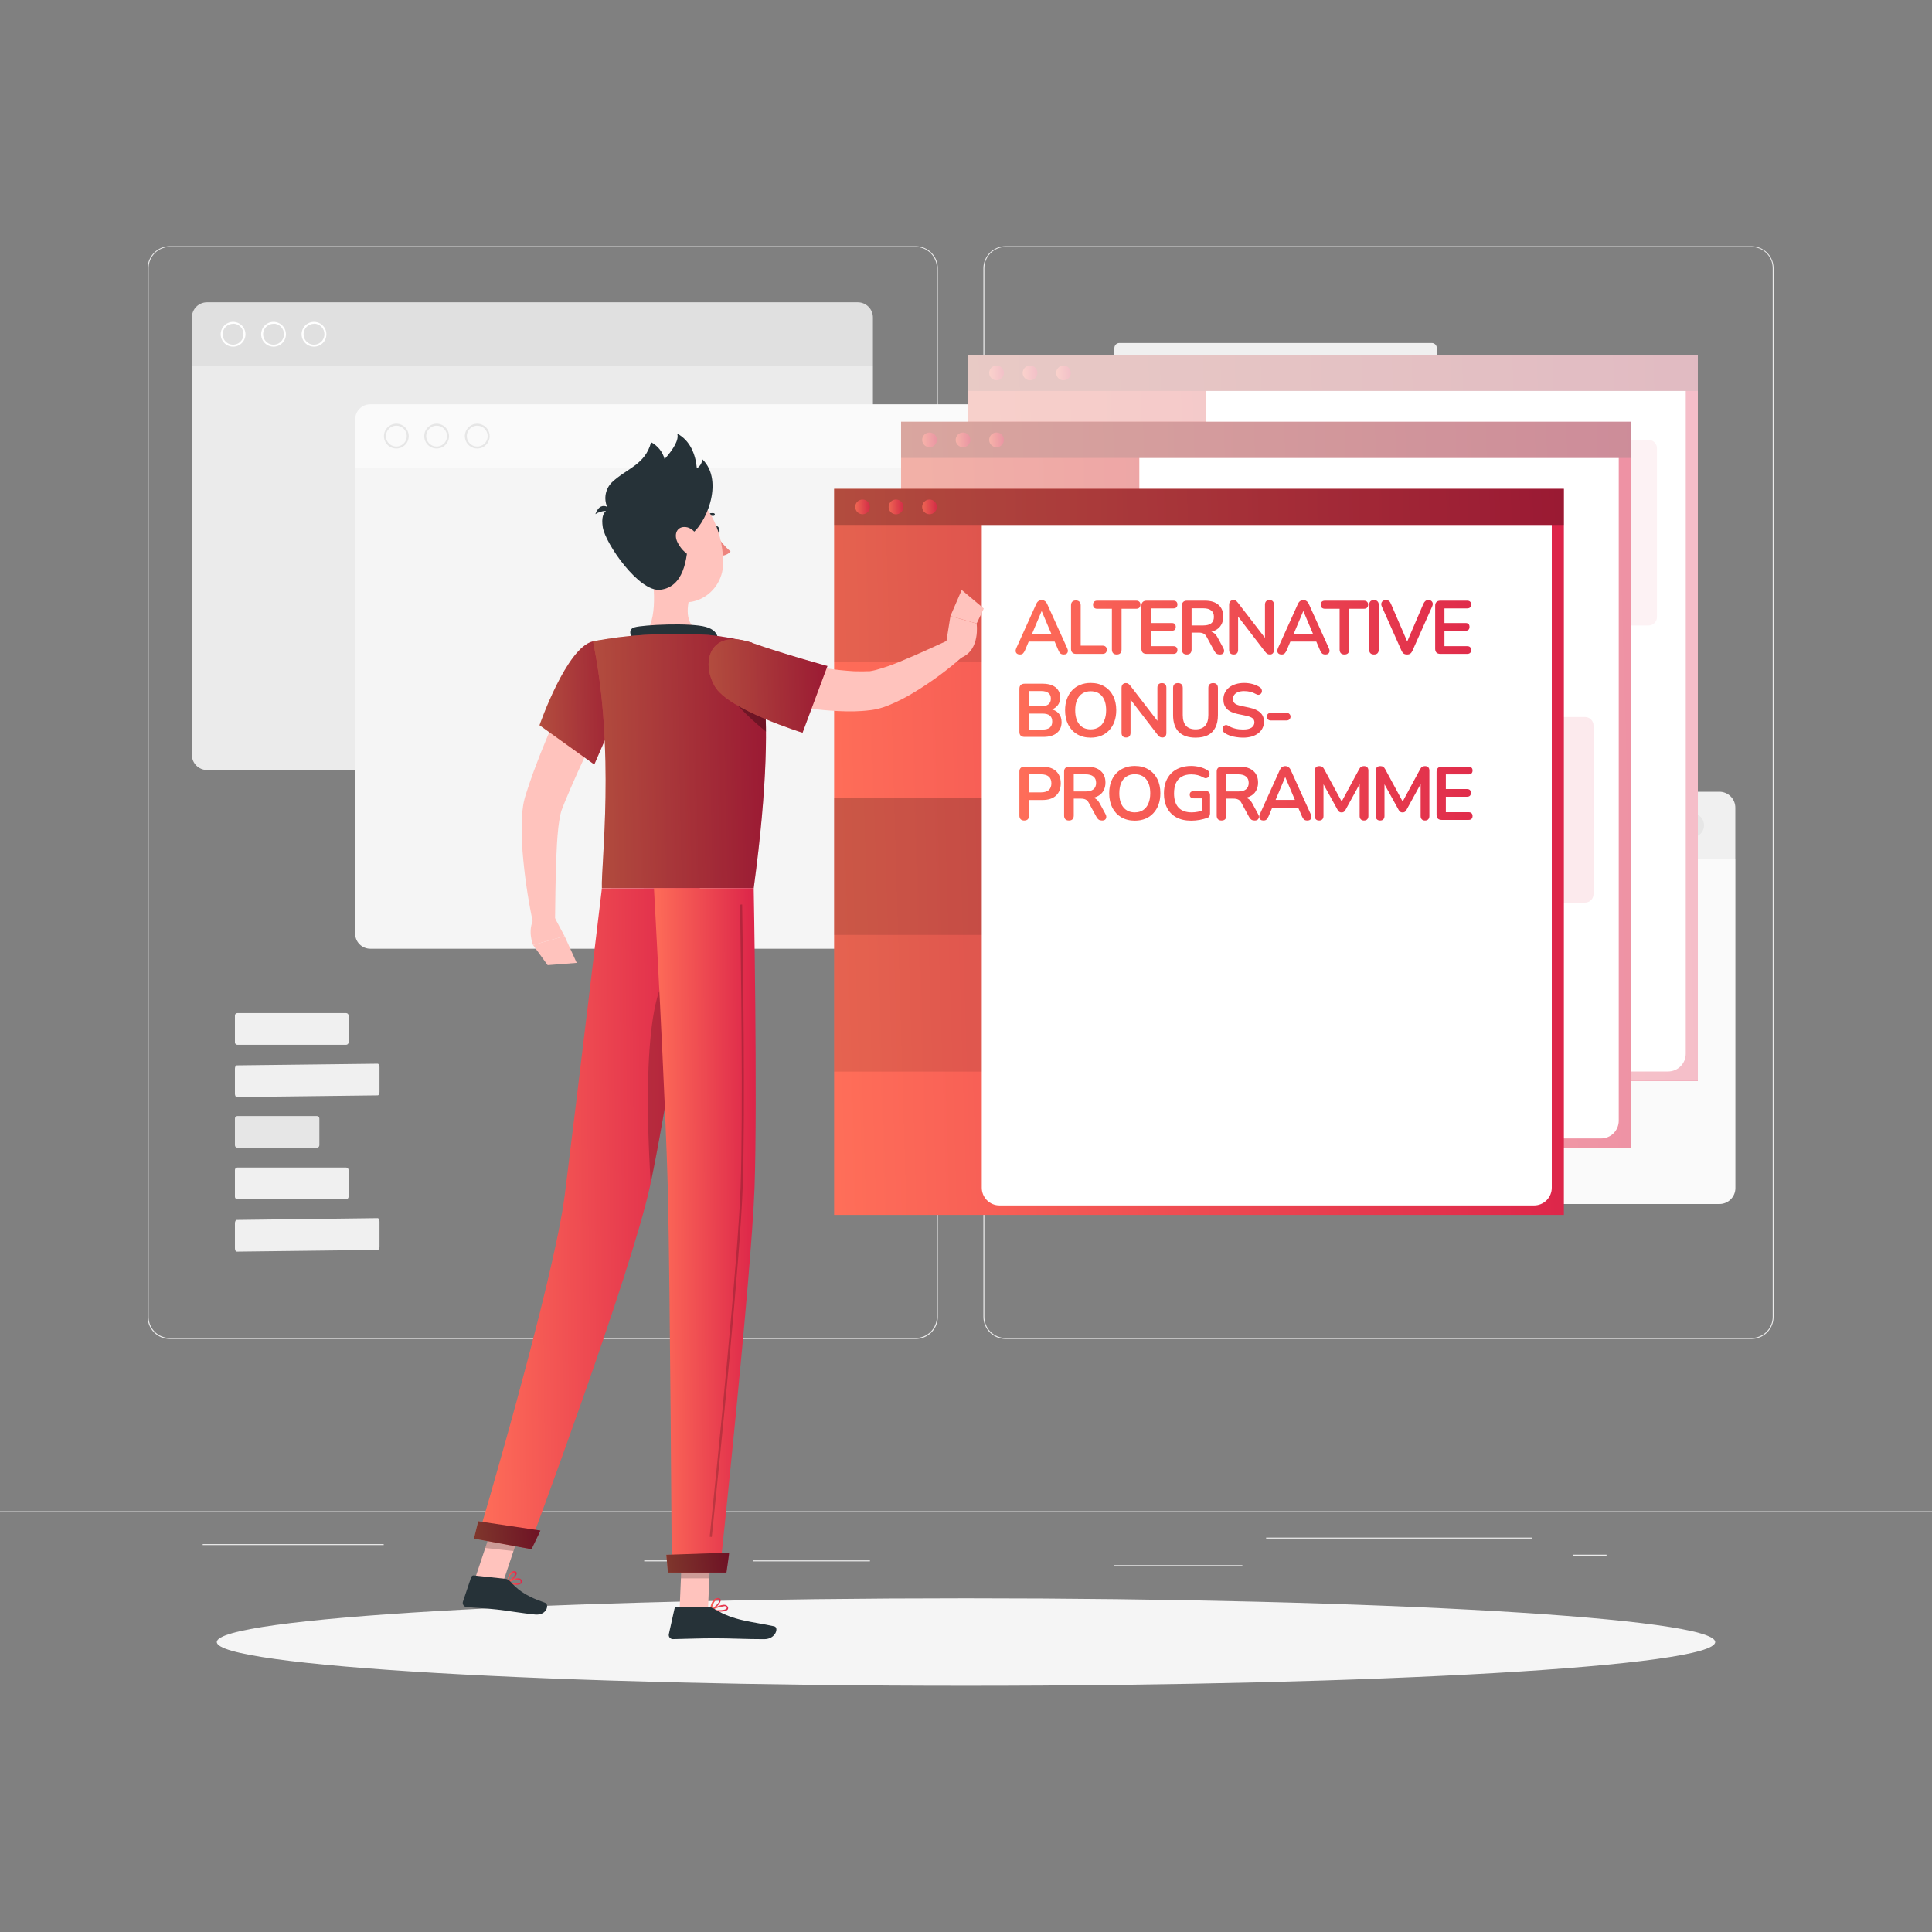 <?xml version="1.0" encoding="UTF-8"?> <svg xmlns="http://www.w3.org/2000/svg" width="256" height="256" viewBox="0 0 256 256" fill="none"><rect x="0" y="0" width="256" height="256" fill="#808080" stroke="none"/><path d="M256 200.253H0V200.381H256V200.253Z" fill="#EBEBEB"></path><path d="M164.618 207.391H147.661V207.519H164.618V207.391Z" fill="#EBEBEB"></path><path d="M212.874 206.003H208.425V206.131H212.874V206.003Z" fill="#EBEBEB"></path><path d="M203.054 203.74H167.767V203.868H203.054V203.74Z" fill="#EBEBEB"></path><path d="M115.272 206.761H99.758V206.889H115.272V206.761Z" fill="#EBEBEB"></path><path d="M95.201 206.761H85.361V206.889H95.201V206.761Z" fill="#EBEBEB"></path><path d="M50.842 204.6H26.859V204.728H50.842V204.6Z" fill="#EBEBEB"></path><path d="M121.344 177.418H22.482C21.707 177.417 20.965 177.108 20.418 176.56C19.871 176.012 19.564 175.269 19.564 174.495V35.522C19.57 34.752 19.881 34.016 20.427 33.474C20.973 32.931 21.712 32.626 22.482 32.624H121.344C122.119 32.624 122.863 32.932 123.411 33.481C123.959 34.029 124.267 34.773 124.267 35.548V174.495C124.267 175.27 123.959 176.014 123.411 176.562C122.863 177.11 122.119 177.418 121.344 177.418V177.418ZM22.482 32.727C21.741 32.728 21.032 33.023 20.509 33.547C19.985 34.072 19.692 34.782 19.692 35.522V174.495C19.692 175.235 19.985 175.945 20.509 176.47C21.032 176.994 21.741 177.289 22.482 177.29H121.344C122.085 177.289 122.795 176.994 123.319 176.47C123.843 175.946 124.138 175.236 124.139 174.495V35.522C124.138 34.781 123.843 34.071 123.319 33.547C122.795 33.023 122.085 32.728 121.344 32.727H22.482Z" fill="#EBEBEB"></path><path d="M232.095 177.418H133.228C132.453 177.417 131.71 177.108 131.162 176.56C130.614 176.012 130.306 175.27 130.304 174.495V35.522C130.312 34.752 130.624 34.016 131.171 33.473C131.718 32.931 132.457 32.626 133.228 32.624H232.095C232.864 32.627 233.601 32.933 234.147 33.475C234.692 34.018 235.001 34.753 235.008 35.522V174.495C235.008 175.268 234.702 176.01 234.156 176.558C233.609 177.106 232.869 177.415 232.095 177.418V177.418ZM133.228 32.727C132.487 32.728 131.776 33.023 131.252 33.547C130.729 34.071 130.434 34.781 130.432 35.522V174.495C130.434 175.236 130.729 175.946 131.252 176.47C131.776 176.994 132.487 177.289 133.228 177.29H232.095C232.836 177.289 233.546 176.994 234.07 176.47C234.594 175.946 234.889 175.236 234.89 174.495V35.522C234.889 34.781 234.594 34.071 234.07 33.547C233.546 33.023 232.836 32.728 232.095 32.727H133.228Z" fill="#EBEBEB"></path><path d="M224.604 91.049C224.603 90.49 224.38 89.954 223.985 89.559C223.59 89.163 223.054 88.941 222.495 88.939H156.785C156.226 88.941 155.69 89.163 155.295 89.559C154.899 89.954 154.677 90.49 154.675 91.049V97.838H224.604V91.049Z" fill="#E6E6E6"></path><path d="M209.142 93.389C209.143 93.705 209.05 94.015 208.875 94.278C208.699 94.542 208.45 94.747 208.158 94.869C207.866 94.99 207.544 95.022 207.234 94.961C206.923 94.899 206.638 94.747 206.415 94.523C206.191 94.3 206.039 94.015 205.977 93.704C205.916 93.394 205.948 93.072 206.069 92.78C206.191 92.488 206.396 92.239 206.66 92.064C206.923 91.888 207.233 91.795 207.549 91.796C207.971 91.798 208.375 91.966 208.674 92.264C208.972 92.563 209.14 92.967 209.142 93.389V93.389Z" fill="white"></path><path d="M214.794 93.389C214.795 93.705 214.703 94.014 214.528 94.278C214.353 94.541 214.104 94.746 213.812 94.868C213.52 94.99 213.199 95.022 212.889 94.961C212.578 94.9 212.293 94.748 212.069 94.525C211.845 94.302 211.693 94.017 211.631 93.707C211.569 93.397 211.6 93.076 211.721 92.784C211.841 92.492 212.046 92.242 212.309 92.066C212.572 91.89 212.881 91.796 213.197 91.796C213.62 91.796 214.025 91.964 214.325 92.262C214.624 92.561 214.793 92.966 214.794 93.389V93.389Z" fill="white"></path><path d="M218.849 94.986C219.732 94.986 220.447 94.271 220.447 93.388C220.447 92.506 219.732 91.791 218.849 91.791C217.967 91.791 217.252 92.506 217.252 93.388C217.252 94.271 217.967 94.986 218.849 94.986Z" fill="white"></path><path d="M156.785 143.57H222.495C223.054 143.568 223.59 143.346 223.985 142.95C224.38 142.555 224.603 142.019 224.604 141.46V97.838H154.675V141.46C154.677 142.019 154.899 142.555 155.295 142.95C155.69 143.346 156.226 143.568 156.785 143.57V143.57Z" fill="#F0F0F0"></path><path d="M229.939 107.018C229.938 106.459 229.715 105.923 229.32 105.528C228.925 105.133 228.389 104.91 227.83 104.909H162.12C161.561 104.91 161.025 105.133 160.63 105.528C160.234 105.923 160.012 106.459 160.01 107.018V113.807H229.939V107.018Z" fill="#F0F0F0"></path><path d="M214.482 109.358C214.482 109.674 214.388 109.983 214.213 110.246C214.037 110.508 213.788 110.713 213.496 110.834C213.204 110.955 212.883 110.987 212.573 110.925C212.263 110.863 211.978 110.711 211.755 110.488C211.532 110.264 211.379 109.98 211.318 109.67C211.256 109.36 211.288 109.039 211.409 108.747C211.53 108.455 211.734 108.205 211.997 108.03C212.26 107.854 212.569 107.761 212.885 107.761C213.308 107.761 213.715 107.929 214.014 108.229C214.314 108.528 214.482 108.935 214.482 109.358V109.358Z" fill="#E6E6E6"></path><path d="M220.129 109.358C220.129 109.674 220.036 109.983 219.86 110.246C219.684 110.509 219.434 110.713 219.142 110.834C218.85 110.955 218.528 110.986 218.218 110.924C217.908 110.862 217.624 110.709 217.401 110.485C217.177 110.262 217.026 109.976 216.965 109.666C216.904 109.356 216.936 109.035 217.058 108.743C217.179 108.451 217.385 108.202 217.648 108.027C217.912 107.852 218.221 107.759 218.537 107.76C218.96 107.762 219.365 107.931 219.663 108.23C219.962 108.529 220.129 108.935 220.129 109.358V109.358Z" fill="#E6E6E6"></path><path d="M225.792 109.358C225.792 109.674 225.698 109.983 225.522 110.246C225.347 110.509 225.097 110.713 224.805 110.834C224.513 110.955 224.191 110.986 223.881 110.924C223.571 110.862 223.286 110.709 223.063 110.485C222.84 110.262 222.688 109.976 222.627 109.666C222.566 109.356 222.599 109.035 222.72 108.743C222.842 108.451 223.047 108.202 223.311 108.027C223.574 107.852 223.884 107.759 224.2 107.76C224.623 107.762 225.028 107.931 225.326 108.23C225.624 108.529 225.792 108.935 225.792 109.358V109.358Z" fill="#E6E6E6"></path><path d="M162.12 159.539H227.84C228.399 159.538 228.935 159.315 229.33 158.92C229.725 158.524 229.948 157.989 229.949 157.43V113.807H160.01V157.43C160.012 157.989 160.234 158.524 160.63 158.92C161.025 159.315 161.561 159.538 162.12 159.539V159.539Z" fill="#FAFAFA"></path><path d="M25.426 42.05C25.428 41.521 25.64 41.014 26.015 40.64C26.39 40.266 26.898 40.055 27.428 40.054H113.664C114.193 40.055 114.701 40.266 115.076 40.64C115.451 41.014 115.663 41.521 115.666 42.05V48.497H25.426V42.05Z" fill="#E0E0E0"></path><path d="M41.605 45.937C41.28 45.937 40.962 45.84 40.692 45.66C40.422 45.479 40.211 45.222 40.087 44.922C39.962 44.622 39.93 44.291 39.993 43.972C40.056 43.654 40.213 43.361 40.443 43.131C40.673 42.901 40.965 42.744 41.284 42.681C41.603 42.618 41.934 42.65 42.234 42.775C42.534 42.899 42.791 43.11 42.971 43.38C43.152 43.65 43.248 43.968 43.248 44.293C43.248 44.729 43.075 45.147 42.767 45.455C42.459 45.763 42.041 45.937 41.605 45.937V45.937ZM41.605 42.91C41.331 42.91 41.064 42.992 40.837 43.144C40.61 43.295 40.432 43.511 40.328 43.764C40.223 44.017 40.196 44.294 40.249 44.563C40.302 44.831 40.434 45.077 40.627 45.27C40.821 45.464 41.067 45.595 41.335 45.649C41.603 45.702 41.881 45.675 42.134 45.57C42.387 45.465 42.602 45.288 42.754 45.061C42.906 44.834 42.987 44.566 42.987 44.293C42.99 44.11 42.956 43.928 42.888 43.758C42.82 43.587 42.718 43.433 42.59 43.302C42.461 43.172 42.308 43.068 42.139 42.997C41.97 42.926 41.788 42.89 41.605 42.89V42.91Z" fill="white"></path><path d="M36.245 45.937C35.92 45.936 35.603 45.84 35.334 45.661C35.064 45.481 34.853 45.226 34.728 44.926C34.603 44.627 34.569 44.298 34.631 43.98C34.693 43.661 34.847 43.369 35.075 43.138C35.303 42.907 35.594 42.749 35.911 42.684C36.229 42.618 36.559 42.648 36.859 42.769C37.16 42.89 37.418 43.097 37.601 43.365C37.784 43.633 37.884 43.948 37.888 44.273C37.891 44.49 37.85 44.706 37.769 44.908C37.687 45.109 37.567 45.293 37.414 45.448C37.261 45.603 37.079 45.725 36.878 45.809C36.677 45.893 36.462 45.937 36.245 45.937ZM36.245 42.91C35.971 42.91 35.704 42.992 35.476 43.144C35.249 43.295 35.072 43.511 34.967 43.764C34.863 44.017 34.835 44.294 34.889 44.563C34.942 44.831 35.074 45.077 35.267 45.27C35.46 45.464 35.707 45.595 35.975 45.649C36.243 45.702 36.521 45.675 36.773 45.57C37.026 45.465 37.242 45.288 37.394 45.061C37.546 44.834 37.627 44.566 37.627 44.293C37.63 44.11 37.596 43.928 37.528 43.758C37.459 43.587 37.358 43.433 37.229 43.302C37.101 43.172 36.947 43.068 36.778 42.997C36.609 42.926 36.428 42.89 36.245 42.89V42.91Z" fill="white"></path><path d="M30.884 45.937C30.559 45.937 30.241 45.84 29.971 45.66C29.7 45.479 29.49 45.222 29.365 44.922C29.241 44.622 29.208 44.291 29.272 43.972C29.335 43.654 29.492 43.361 29.722 43.131C29.951 42.901 30.244 42.744 30.563 42.681C30.882 42.618 31.212 42.65 31.513 42.775C31.813 42.899 32.07 43.11 32.25 43.38C32.431 43.65 32.527 43.968 32.527 44.293C32.527 44.729 32.354 45.147 32.046 45.455C31.738 45.763 31.32 45.937 30.884 45.937V45.937ZM30.884 42.91C30.61 42.91 30.343 42.992 30.116 43.144C29.888 43.295 29.711 43.511 29.607 43.764C29.502 44.017 29.475 44.294 29.528 44.563C29.581 44.831 29.713 45.077 29.906 45.27C30.1 45.464 30.346 45.595 30.614 45.649C30.882 45.702 31.16 45.675 31.413 45.57C31.665 45.465 31.881 45.288 32.033 45.061C32.185 44.834 32.266 44.566 32.266 44.293C32.269 44.11 32.235 43.928 32.167 43.758C32.099 43.587 31.997 43.433 31.869 43.302C31.74 43.172 31.587 43.068 31.418 42.997C31.248 42.926 31.067 42.89 30.884 42.89V42.91Z" fill="white"></path><path d="M27.428 102.031H113.664C114.194 102.03 114.703 101.819 115.078 101.443C115.453 101.068 115.664 100.56 115.666 100.029V48.497H25.426V100.029C25.427 100.56 25.639 101.068 26.014 101.443C26.389 101.819 26.897 102.03 27.428 102.031Z" fill="#EBEBEB"></path><path d="M47.058 55.567C47.061 55.038 47.273 54.53 47.648 54.156C48.023 53.782 48.53 53.572 49.06 53.57H135.281C135.81 53.572 136.318 53.782 136.693 54.156C137.068 54.53 137.28 55.038 137.283 55.567V62.008H47.058V55.567Z" fill="#FAFAFA"></path><path d="M63.237 59.432C62.912 59.432 62.594 59.336 62.324 59.156C62.054 58.975 61.843 58.718 61.719 58.418C61.594 58.118 61.562 57.787 61.625 57.468C61.689 57.15 61.845 56.857 62.075 56.627C62.305 56.397 62.598 56.24 62.917 56.177C63.235 56.114 63.566 56.146 63.866 56.271C64.166 56.395 64.423 56.606 64.604 56.876C64.784 57.146 64.881 57.464 64.881 57.789C64.881 58.225 64.708 58.643 64.399 58.951C64.091 59.259 63.673 59.432 63.237 59.432V59.432ZM63.237 56.407C62.964 56.407 62.697 56.488 62.469 56.64C62.242 56.791 62.065 57.007 61.96 57.26C61.855 57.513 61.828 57.791 61.881 58.059C61.935 58.327 62.066 58.573 62.26 58.767C62.453 58.96 62.699 59.092 62.968 59.145C63.236 59.198 63.514 59.171 63.766 59.066C64.019 58.962 64.235 58.784 64.387 58.557C64.539 58.33 64.62 58.062 64.62 57.789C64.62 57.422 64.474 57.071 64.215 56.812C63.956 56.552 63.604 56.407 63.237 56.407V56.407Z" fill="#E6E6E6"></path><path d="M57.856 59.432C57.531 59.432 57.213 59.336 56.943 59.156C56.673 58.975 56.462 58.718 56.337 58.418C56.213 58.118 56.181 57.787 56.244 57.468C56.307 57.15 56.464 56.857 56.694 56.627C56.924 56.397 57.217 56.24 57.535 56.177C57.854 56.114 58.185 56.146 58.485 56.271C58.785 56.395 59.042 56.606 59.222 56.876C59.403 57.146 59.499 57.464 59.499 57.789C59.499 58.225 59.326 58.643 59.018 58.951C58.71 59.259 58.292 59.432 57.856 59.432V59.432ZM57.856 56.407C57.583 56.407 57.315 56.488 57.088 56.64C56.861 56.791 56.683 57.007 56.579 57.26C56.474 57.513 56.447 57.791 56.5 58.059C56.553 58.327 56.685 58.573 56.878 58.767C57.072 58.96 57.318 59.092 57.586 59.145C57.854 59.198 58.132 59.171 58.385 59.066C58.638 58.962 58.853 58.784 59.005 58.557C59.157 58.33 59.238 58.062 59.238 57.789C59.238 57.422 59.093 57.071 58.833 56.812C58.574 56.552 58.223 56.407 57.856 56.407Z" fill="#E6E6E6"></path><path d="M52.516 59.432C52.191 59.432 51.873 59.336 51.602 59.156C51.332 58.975 51.122 58.718 50.997 58.418C50.873 58.118 50.84 57.787 50.904 57.468C50.967 57.15 51.124 56.857 51.353 56.627C51.583 56.397 51.876 56.24 52.195 56.177C52.514 56.114 52.844 56.146 53.145 56.271C53.445 56.395 53.702 56.606 53.882 56.876C54.063 57.146 54.159 57.464 54.159 57.789C54.159 58.225 53.986 58.643 53.678 58.951C53.37 59.259 52.952 59.432 52.516 59.432V59.432ZM52.516 56.407C52.242 56.407 51.975 56.488 51.748 56.64C51.52 56.791 51.343 57.007 51.238 57.26C51.134 57.513 51.106 57.791 51.16 58.059C51.213 58.327 51.345 58.573 51.538 58.767C51.731 58.96 51.978 59.092 52.246 59.145C52.514 59.198 52.792 59.171 53.045 59.066C53.297 58.962 53.513 58.784 53.665 58.557C53.817 58.33 53.898 58.062 53.898 57.789C53.898 57.422 53.752 57.071 53.493 56.812C53.234 56.552 52.882 56.407 52.516 56.407V56.407Z" fill="#E6E6E6"></path><path d="M49.06 125.711H135.281C135.811 125.71 136.32 125.499 136.695 125.123C137.07 124.748 137.281 124.24 137.283 123.709V62.008H47.058V123.709C47.059 124.24 47.271 124.748 47.646 125.123C48.021 125.499 48.529 125.71 49.06 125.711V125.711Z" fill="#F5F5F5"></path><path d="M178.739 66.565H148.326C147.959 66.565 147.661 66.863 147.661 67.231V72.222C147.661 72.59 147.959 72.888 148.326 72.888H178.739C179.107 72.888 179.405 72.59 179.405 72.222V67.231C179.405 66.863 179.107 66.565 178.739 66.565Z" fill="#E6E6E6"></path><path d="M201.339 55.844L148.326 56.177C148.15 56.177 147.98 56.247 147.856 56.371C147.731 56.496 147.661 56.666 147.661 56.842V61.839C147.663 62.015 147.735 62.183 147.861 62.307C147.986 62.431 148.155 62.5 148.331 62.5L201.344 62.167C201.519 62.166 201.687 62.095 201.811 61.97C201.935 61.846 202.004 61.677 202.004 61.501V56.504C202.004 56.417 201.987 56.331 201.954 56.25C201.92 56.17 201.871 56.097 201.809 56.035C201.747 55.974 201.674 55.925 201.593 55.893C201.512 55.86 201.426 55.843 201.339 55.844V55.844Z" fill="#F0F0F0"></path><path d="M189.716 45.45H148.326C147.959 45.45 147.661 45.748 147.661 46.116V51.108C147.661 51.475 147.959 51.773 148.326 51.773H189.716C190.084 51.773 190.382 51.475 190.382 51.108V46.116C190.382 45.748 190.084 45.45 189.716 45.45Z" fill="#F0F0F0"></path><path d="M41.994 147.881H31.452C31.274 147.881 31.129 148.025 31.129 148.203V151.757C31.129 151.935 31.274 152.079 31.452 152.079H41.994C42.172 152.079 42.317 151.935 42.317 151.757V148.203C42.317 148.025 42.172 147.881 41.994 147.881Z" fill="#E6E6E6"></path><path d="M50.048 140.948L31.365 141.168C31.232 141.168 31.129 141.368 31.129 141.609V144.926C31.129 145.167 31.237 145.367 31.365 145.367L50.053 145.142C50.181 145.142 50.288 144.942 50.288 144.701V141.383C50.283 141.168 50.176 140.948 50.048 140.948Z" fill="#F0F0F0"></path><path d="M45.865 134.241H31.452C31.274 134.241 31.129 134.386 31.129 134.564V138.117C31.129 138.295 31.274 138.44 31.452 138.44H45.865C46.043 138.44 46.187 138.295 46.187 138.117V134.564C46.187 134.386 46.043 134.241 45.865 134.241Z" fill="#F0F0F0"></path><path d="M50.048 161.413L31.365 161.649C31.232 161.649 31.129 161.848 31.129 162.089V165.407C31.129 165.647 31.237 165.847 31.365 165.847L50.053 165.622C50.181 165.622 50.288 165.422 50.288 165.181V161.864C50.283 161.613 50.176 161.413 50.048 161.413Z" fill="#F0F0F0"></path><path d="M45.865 154.706H31.452C31.274 154.706 31.129 154.85 31.129 155.028V158.581C31.129 158.76 31.274 158.904 31.452 158.904H45.865C46.043 158.904 46.187 158.76 46.187 158.581V155.028C46.187 154.85 46.043 154.706 45.865 154.706Z" fill="#F0F0F0"></path><path d="M128 223.375C182.826 223.375 227.272 220.78 227.272 217.58C227.272 214.379 182.826 211.784 128 211.784C73.174 211.784 28.729 214.379 28.729 217.58C28.729 220.78 73.174 223.375 128 223.375Z" fill="#F5F5F5"></path><path d="M224.973 47.017H128.276V143.232H224.973V47.017Z" fill="url(#paint0_linear_2_363)"></path><path opacity="0.1" d="M159.841 51.804H128.276V69.914H159.841V51.804Z" fill="black"></path><path opacity="0.2" d="M159.841 88.023H128.276V106.132H159.841V88.023Z" fill="black"></path><path opacity="0.1" d="M159.841 106.132H128.276V124.242H159.841V106.132Z" fill="black"></path><path d="M159.841 51.804H223.37V139.633C223.37 140.255 223.123 140.851 222.683 141.291C222.244 141.731 221.647 141.978 221.025 141.978H162.186C161.564 141.978 160.968 141.731 160.528 141.291C160.088 140.851 159.841 140.255 159.841 139.633V51.804Z" fill="white"></path><path opacity="0.3" d="M224.973 47.017H128.276V51.804H224.973V47.017Z" fill="black"></path><path opacity="0.8" d="M132.045 50.386C132.582 50.386 133.017 49.95 133.017 49.413C133.017 48.876 132.582 48.44 132.045 48.44C131.507 48.44 131.072 48.876 131.072 49.413C131.072 49.95 131.507 50.386 132.045 50.386Z" fill="url(#paint1_linear_2_363)"></path><path opacity="0.8" d="M136.484 50.386C137.021 50.386 137.457 49.95 137.457 49.413C137.457 48.876 137.021 48.44 136.484 48.44C135.947 48.44 135.511 48.876 135.511 49.413C135.511 49.95 135.947 50.386 136.484 50.386Z" fill="url(#paint2_linear_2_363)"></path><path opacity="0.8" d="M140.918 50.386C141.455 50.386 141.89 49.95 141.89 49.413C141.89 48.876 141.455 48.44 140.918 48.44C140.38 48.44 139.945 48.876 139.945 49.413C139.945 49.95 140.38 50.386 140.918 50.386Z" fill="url(#paint3_linear_2_363)"></path><path opacity="0.2" d="M203.228 60.831H166.205C165.399 60.831 164.746 61.484 164.746 62.29V91.392C164.746 92.198 165.399 92.851 166.205 92.851H203.228C204.034 92.851 204.687 92.198 204.687 91.392V62.29C204.687 61.484 204.034 60.831 203.228 60.831Z" fill="url(#paint4_linear_2_363)"></path><path opacity="0.2" d="M218.435 58.286H189.998C189.379 58.286 188.877 58.788 188.877 59.407V81.761C188.877 82.38 189.379 82.882 189.998 82.882H218.435C219.054 82.882 219.556 82.38 219.556 81.761V59.407C219.556 58.788 219.054 58.286 218.435 58.286Z" fill="url(#paint5_linear_2_363)"></path><path opacity="0.2" d="M202.527 103.183H174.091C173.471 103.183 172.969 103.685 172.969 104.304V126.658C172.969 127.278 173.471 127.78 174.091 127.78H202.527C203.146 127.78 203.648 127.278 203.648 126.658V104.304C203.648 103.685 203.146 103.183 202.527 103.183Z" fill="url(#paint6_linear_2_363)"></path><path opacity="0.7" d="M224.973 47.017H128.276V143.232H224.973V47.017Z" fill="white"></path><path d="M216.095 55.895H119.398V152.11H216.095V55.895Z" fill="url(#paint7_linear_2_363)"></path><path opacity="0.1" d="M150.963 60.682H119.398V78.792H150.963V60.682Z" fill="black"></path><path opacity="0.2" d="M150.963 96.896H119.398V115.005H150.963V96.896Z" fill="black"></path><path opacity="0.1" d="M150.963 115.005H119.398V133.115H150.963V115.005Z" fill="black"></path><path d="M150.963 60.682H214.492V148.505C214.492 149.127 214.245 149.724 213.806 150.164C213.366 150.603 212.769 150.85 212.147 150.85H153.313C152.692 150.85 152.095 150.603 151.655 150.164C151.216 149.724 150.968 149.127 150.968 148.505V60.682H150.963Z" fill="white"></path><path opacity="0.3" d="M216.095 55.895H119.398V60.682H216.095V55.895Z" fill="black"></path><path opacity="0.8" d="M123.167 59.259C123.704 59.259 124.139 58.823 124.139 58.286C124.139 57.748 123.704 57.313 123.167 57.313C122.629 57.313 122.194 57.748 122.194 58.286C122.194 58.823 122.629 59.259 123.167 59.259Z" fill="url(#paint8_linear_2_363)"></path><path opacity="0.8" d="M127.606 59.259C128.143 59.259 128.578 58.823 128.578 58.286C128.578 57.748 128.143 57.313 127.606 57.313C127.068 57.313 126.633 57.748 126.633 58.286C126.633 58.823 127.068 59.259 127.606 59.259Z" fill="url(#paint9_linear_2_363)"></path><path opacity="0.8" d="M132.045 59.259C132.582 59.259 133.017 58.823 133.017 58.286C133.017 57.748 132.582 57.313 132.045 57.313C131.507 57.313 131.072 57.748 131.072 58.286C131.072 58.823 131.507 59.259 132.045 59.259Z" fill="url(#paint10_linear_2_363)"></path><path opacity="0.2" d="M194.355 69.709H157.332C156.526 69.709 155.873 70.362 155.873 71.168V100.27C155.873 101.076 156.526 101.729 157.332 101.729H194.355C195.161 101.729 195.814 101.076 195.814 100.27V71.168C195.814 70.362 195.161 69.709 194.355 69.709Z" fill="url(#paint11_linear_2_363)"></path><path opacity="0.2" d="M210.027 95.007H181.591C180.972 95.007 180.47 95.509 180.47 96.128V118.482C180.47 119.101 180.972 119.603 181.591 119.603H210.027C210.647 119.603 211.149 119.101 211.149 118.482V96.128C211.149 95.509 210.647 95.007 210.027 95.007Z" fill="url(#paint12_linear_2_363)"></path><path opacity="0.2" d="M193.654 112.061H165.217C164.598 112.061 164.096 112.563 164.096 113.182V135.536C164.096 136.156 164.598 136.658 165.217 136.658H193.654C194.273 136.658 194.775 136.156 194.775 135.536V113.182C194.775 112.563 194.273 112.061 193.654 112.061Z" fill="url(#paint13_linear_2_363)"></path><path opacity="0.5" d="M216.095 55.895H119.398V152.11H216.095V55.895Z" fill="white"></path><path d="M207.222 64.768H110.525V160.983H207.222V64.768Z" fill="url(#paint14_linear_2_363)"></path><path opacity="0.1" d="M142.09 69.555H110.525V87.665H142.09V69.555Z" fill="black"></path><path opacity="0.2" d="M142.09 105.774H110.525V123.883H142.09V105.774Z" fill="black"></path><path opacity="0.1" d="M142.09 123.883H110.525V141.993H142.09V123.883Z" fill="black"></path><path d="M130.09 69.555H205.619V157.384C205.619 158.006 205.372 158.602 204.932 159.042C204.493 159.482 203.896 159.729 203.274 159.729H132.435C131.813 159.729 131.217 159.482 130.777 159.042C130.337 158.602 130.09 158.006 130.09 157.384V69.555Z" fill="white"></path><path opacity="0.3" d="M207.222 64.768H110.525V69.555H207.222V64.768Z" fill="black"></path><path opacity="0.8" d="M114.294 68.137C114.831 68.137 115.266 67.701 115.266 67.164C115.266 66.627 114.831 66.191 114.294 66.191C113.756 66.191 113.321 66.627 113.321 67.164C113.321 67.701 113.756 68.137 114.294 68.137Z" fill="url(#paint15_linear_2_363)"></path><path opacity="0.8" d="M119.706 67.164C119.707 67.358 119.65 67.547 119.544 67.709C119.437 67.87 119.284 67.996 119.106 68.071C118.927 68.146 118.73 68.166 118.54 68.129C118.35 68.092 118.176 67.999 118.038 67.863C117.901 67.726 117.807 67.552 117.769 67.362C117.731 67.172 117.75 66.975 117.824 66.796C117.898 66.617 118.023 66.464 118.184 66.357C118.345 66.249 118.534 66.191 118.728 66.191C118.856 66.191 118.983 66.215 119.102 66.264C119.22 66.313 119.328 66.384 119.419 66.475C119.51 66.565 119.582 66.672 119.631 66.791C119.68 66.909 119.706 67.036 119.706 67.164V67.164Z" fill="url(#paint16_linear_2_363)"></path><path opacity="0.8" d="M123.167 68.137C123.704 68.137 124.139 67.701 124.139 67.164C124.139 66.627 123.704 66.191 123.167 66.191C122.629 66.191 122.194 66.627 122.194 67.164C122.194 67.701 122.629 68.137 123.167 68.137Z" fill="url(#paint17_linear_2_363)"></path><path d="M82.099 90.563L78.382 98.36C77.153 100.961 75.95 103.578 74.88 106.168L74.496 107.136C74.44 107.285 74.424 107.315 74.383 107.443C74.342 107.571 74.312 107.674 74.281 107.817C74.146 108.429 74.045 109.048 73.979 109.67C73.835 111.007 73.754 112.42 73.702 113.838C73.6 116.68 73.574 119.593 73.538 122.476L70.733 122.788C70.091 119.878 69.626 116.932 69.34 113.966C69.186 112.435 69.115 110.897 69.125 109.358C69.128 108.526 69.186 107.695 69.299 106.87C69.325 106.655 69.376 106.409 69.427 106.174C69.478 105.938 69.565 105.626 69.622 105.431L69.975 104.341C70.932 101.458 72.049 98.709 73.221 96C74.394 93.292 75.648 90.634 77 87.987L82.099 90.563Z" fill="#FFC3BD"></path><path d="M73.498 121.595L74.808 124.047L70.625 125.215C70.625 125.215 69.827 123.243 70.774 121.692L73.498 121.595Z" fill="#FFC3BD"></path><path d="M76.416 127.585L72.566 127.887L70.626 125.215L74.808 124.047L76.416 127.585Z" fill="#FFC3BD"></path><path d="M94.628 70.318C94.689 70.615 94.894 70.83 95.088 70.784C95.283 70.738 95.391 70.472 95.334 70.175C95.278 69.878 95.068 69.663 94.873 69.709C94.679 69.755 94.566 70.001 94.628 70.318Z" fill="#263238"></path><path d="M94.868 70.83C95.407 71.666 96.058 72.424 96.803 73.083C96.631 73.27 96.42 73.416 96.184 73.513C95.949 73.609 95.696 73.653 95.442 73.641L94.868 70.83Z" fill="#ED847E"></path><path d="M93.184 68.889C93.234 68.888 93.282 68.868 93.317 68.833C93.463 68.664 93.648 68.532 93.856 68.448C94.063 68.364 94.287 68.331 94.51 68.352C94.557 68.36 94.605 68.349 94.644 68.322C94.683 68.294 94.709 68.253 94.718 68.206C94.726 68.159 94.715 68.111 94.688 68.072C94.66 68.033 94.618 68.007 94.572 67.998C94.287 67.965 93.999 68.001 93.731 68.104C93.464 68.206 93.225 68.372 93.036 68.587C93.012 68.612 92.996 68.644 92.99 68.678C92.984 68.713 92.987 68.748 93.001 68.78C93.015 68.812 93.037 68.839 93.066 68.859C93.095 68.878 93.129 68.889 93.164 68.889H93.184Z" fill="#263238"></path><path d="M86.159 74.501C86.697 77.25 87.24 82.294 85.314 84.127C85.314 84.127 86.067 86.922 91.177 86.922C96.809 86.922 93.865 84.132 93.865 84.132C90.793 83.394 90.875 81.121 91.407 78.981L86.159 74.501Z" fill="#FFC3BD"></path><path d="M84.035 85.105C83.589 84.306 83.093 83.395 84.117 83.113C85.238 82.796 91.397 82.478 93.522 83.067C95.647 83.656 95.058 85.269 95.058 85.269L84.035 85.105Z" fill="#263238"></path><path d="M68.152 209.971C68.469 210.045 68.802 209.992 69.079 209.822C69.128 209.764 69.159 209.692 69.166 209.616C69.173 209.54 69.157 209.464 69.12 209.397C69.096 209.342 69.061 209.293 69.017 209.252C68.973 209.211 68.921 209.181 68.864 209.162C68.352 208.973 67.225 209.572 67.174 209.597C67.159 209.605 67.147 209.617 67.139 209.631C67.131 209.646 67.127 209.662 67.128 209.679C67.129 209.697 67.136 209.713 67.147 209.727C67.158 209.741 67.173 209.751 67.189 209.756C67.502 209.859 67.825 209.931 68.152 209.971V209.971ZM68.7 209.305L68.807 209.331C68.841 209.341 68.872 209.359 68.897 209.383C68.923 209.407 68.943 209.437 68.956 209.469C69.022 209.623 68.956 209.679 68.956 209.7C68.772 209.889 68.009 209.812 67.461 209.653C67.843 209.447 68.266 209.328 68.7 209.305V209.305Z" fill="url(#paint18_linear_2_363)"></path><path d="M67.21 209.776C67.224 209.782 67.238 209.782 67.251 209.776C67.661 209.608 68.501 208.87 68.465 208.445C68.459 208.379 68.43 208.316 68.384 208.269C68.337 208.221 68.275 208.191 68.209 208.184C68.143 208.167 68.073 208.164 68.006 208.177C67.939 208.189 67.875 208.216 67.82 208.256C67.349 208.563 67.139 209.633 67.133 209.679C67.131 209.694 67.132 209.71 67.138 209.724C67.143 209.739 67.152 209.751 67.164 209.761C67.17 209.767 67.178 209.771 67.186 209.774C67.194 209.777 67.202 209.778 67.21 209.776ZM68.065 208.461H68.101C68.214 208.496 68.214 208.548 68.214 208.573C68.214 208.824 67.63 209.352 67.19 209.567C67.293 209.151 67.519 208.776 67.84 208.491C67.873 208.469 67.909 208.454 67.948 208.446C67.987 208.438 68.027 208.438 68.065 208.445V208.461Z" fill="url(#paint19_linear_2_363)"></path><path d="M95.319 213.555C95.8 213.555 96.266 213.488 96.42 213.268C96.462 213.212 96.484 213.144 96.484 213.074C96.484 213.004 96.462 212.935 96.42 212.879C96.358 212.775 96.256 212.699 96.138 212.669C95.514 212.5 94.198 213.253 94.142 213.284C94.125 213.29 94.11 213.301 94.1 213.315C94.09 213.33 94.084 213.348 94.084 213.366C94.084 213.383 94.09 213.401 94.1 213.416C94.11 213.43 94.125 213.441 94.142 213.447C94.53 213.518 94.924 213.553 95.319 213.555V213.555ZM95.913 212.823C95.971 212.815 96.029 212.815 96.087 212.823C96.123 212.83 96.157 212.845 96.187 212.866C96.217 212.887 96.243 212.914 96.261 212.946C96.323 213.058 96.302 213.115 96.261 213.145C96.087 213.386 95.135 213.391 94.439 213.294C94.897 213.051 95.397 212.9 95.913 212.848V212.823Z" fill="url(#paint20_linear_2_363)"></path><path d="M94.208 213.448C94.659 213.243 95.56 212.424 95.493 212.004C95.493 211.906 95.406 211.778 95.16 211.753C95.069 211.743 94.977 211.751 94.888 211.777C94.8 211.804 94.719 211.848 94.648 211.906C94.172 212.301 94.07 213.314 94.064 213.355C94.064 213.371 94.067 213.386 94.073 213.4C94.079 213.415 94.089 213.427 94.1 213.437C94.116 213.447 94.134 213.454 94.153 213.455C94.172 213.457 94.191 213.455 94.208 213.448ZM95.124 211.912H95.176C95.339 211.912 95.35 211.993 95.35 212.014C95.391 212.265 94.781 212.905 94.326 213.186C94.374 212.756 94.552 212.35 94.838 212.024C94.913 211.966 95.004 211.931 95.099 211.922L95.124 211.912Z" fill="url(#paint21_linear_2_363)"></path><path d="M90.045 213.36H93.809L94.182 204.651H90.419L90.045 213.36Z" fill="#FFC3BD"></path><path d="M62.935 209.208L66.673 209.612L69.494 201.159L65.756 200.755L62.935 209.208Z" fill="#FFC3BD"></path><path d="M66.985 209.208L62.786 208.752C62.712 208.745 62.637 208.762 62.574 208.802C62.511 208.842 62.463 208.902 62.438 208.972L61.343 212.219C61.316 212.297 61.307 212.381 61.318 212.463C61.328 212.546 61.357 212.624 61.403 212.694C61.448 212.764 61.508 212.822 61.58 212.865C61.651 212.907 61.731 212.933 61.814 212.94C63.283 213.079 64.005 213.068 65.853 213.268C66.99 213.391 69.32 213.78 70.891 213.934C72.463 214.087 72.832 212.577 72.207 212.367C69.391 211.425 68.403 210.437 67.569 209.505C67.416 209.339 67.209 209.233 66.985 209.208V209.208Z" fill="#263238"></path><path d="M93.783 212.925H89.687C89.613 212.925 89.541 212.95 89.483 212.997C89.425 213.043 89.385 213.109 89.37 213.181L88.627 216.525C88.609 216.605 88.609 216.689 88.627 216.77C88.645 216.85 88.682 216.926 88.734 216.99C88.785 217.055 88.851 217.107 88.926 217.142C89 217.178 89.082 217.196 89.165 217.195C90.65 217.17 92.79 217.083 94.653 217.083C96.829 217.083 98.709 217.201 101.263 217.201C102.799 217.201 103.235 215.639 102.589 215.496C99.645 214.856 97.244 214.784 94.705 213.217C94.431 213.036 94.112 212.935 93.783 212.925V212.925Z" fill="#263238"></path><path d="M99.389 86.052C100.454 86.385 101.647 86.748 102.789 87.076C103.931 87.403 105.103 87.685 106.265 87.936C108.528 88.469 110.832 88.806 113.152 88.945C113.705 88.945 114.253 88.981 114.78 88.945H115.103C115.169 88.945 115.282 88.945 115.374 88.919C115.579 88.888 115.814 88.837 116.06 88.776C117.15 88.476 118.219 88.105 119.26 87.665C121.462 86.763 123.72 85.709 125.952 84.69L127.513 87.04C125.573 88.755 123.486 90.297 121.277 91.648C120.111 92.376 118.882 92.999 117.606 93.512C117.242 93.657 116.869 93.78 116.49 93.88C116.275 93.931 116.081 93.983 115.84 94.024L115.497 94.08L115.231 94.111C114.514 94.203 113.812 94.239 113.116 94.259C110.432 94.282 107.754 94.025 105.124 93.491C103.839 93.235 102.564 92.979 101.309 92.611C100.055 92.242 98.836 91.919 97.531 91.448L99.389 86.052Z" fill="#FFC3BD"></path><path d="M78.577 84.981C75.054 85.785 71.491 96.097 71.491 96.097L78.746 101.299C78.746 101.299 80.794 96.501 82.765 92.303C84.854 87.92 82.181 84.152 78.577 84.981Z" fill="url(#paint22_linear_2_363)"></path><path opacity="0.3" d="M78.577 84.981C75.054 85.785 71.491 96.097 71.491 96.097L78.746 101.299C78.746 101.299 80.794 96.501 82.765 92.303C84.854 87.92 82.181 84.152 78.577 84.981Z" fill="black"></path><path d="M99.651 85.171C99.651 85.171 103.654 89.697 99.871 117.683H79.754C79.616 114.611 81.556 99.532 78.577 84.981C80.802 84.55 83.052 84.265 85.315 84.126C88.162 83.96 91.017 83.96 93.865 84.126C95.818 84.325 97.752 84.674 99.651 85.171Z" fill="url(#paint23_linear_2_363)"></path><path opacity="0.3" d="M99.651 85.171C99.651 85.171 103.654 89.697 99.871 117.683H79.754C79.616 114.611 81.556 99.532 78.577 84.981C80.802 84.55 83.052 84.265 85.315 84.126C88.162 83.96 91.017 83.96 93.865 84.126C95.818 84.325 97.752 84.674 99.651 85.171Z" fill="black"></path><path opacity="0.3" d="M99.651 85.171C99.651 85.171 99.2 85.048 98.468 84.879C96.256 85.11 95.181 87.654 95.775 90.296C96.215 92.262 99.072 94.95 101.499 96.952C101.443 87.199 99.651 85.171 99.651 85.171Z" fill="black"></path><path d="M94.72 90.946C96.517 94.059 106.342 97.09 106.342 97.09L109.64 88.253C109.64 88.253 104.008 86.717 99.64 85.181C94.239 83.241 92.759 87.526 94.72 90.946Z" fill="url(#paint24_linear_2_363)"></path><path opacity="0.3" d="M94.72 90.946C96.517 94.059 106.342 97.09 106.342 97.09L109.64 88.253C109.64 88.253 104.008 86.717 99.64 85.181C94.239 83.241 92.759 87.526 94.72 90.946Z" fill="black"></path><path d="M125.312 85.545L125.937 81.628L129.408 82.621C129.408 82.621 129.92 86.108 127.391 87.137L125.312 85.545Z" fill="#FFC3BD"></path><path d="M127.432 78.172L130.36 80.635L129.408 82.621L125.937 81.628L127.432 78.172Z" fill="#FFC3BD"></path><path opacity="0.2" d="M94.177 204.651L93.988 209.142H90.225L90.414 204.651H94.177Z" fill="black"></path><path opacity="0.2" d="M65.756 200.755L69.494 201.164L68.04 205.522L64.297 205.112L65.756 200.755Z" fill="black"></path><path d="M84.582 71.701C85.55 75.31 85.934 77.471 88.166 78.966C91.515 81.224 95.683 78.633 95.811 74.814C95.928 71.373 94.331 66.053 90.46 65.326C89.609 65.168 88.731 65.228 87.908 65.501C87.086 65.775 86.347 66.252 85.76 66.889C85.172 67.526 84.756 68.301 84.55 69.143C84.345 69.984 84.356 70.864 84.582 71.701Z" fill="#FFC3BD"></path><path d="M93.066 60.856C93.043 61.099 92.966 61.334 92.84 61.543C92.714 61.752 92.543 61.93 92.339 62.065C92.17 60.17 91.418 58.347 89.733 57.456C90.01 58.26 89.221 59.535 88.064 60.836C87.935 60.36 87.71 59.915 87.401 59.53C87.093 59.145 86.709 58.828 86.272 58.598C85.504 61.573 83.046 62.065 81.096 63.898C80.673 64.313 80.386 64.845 80.27 65.426C80.154 66.006 80.215 66.608 80.445 67.154C79.933 66.923 79.324 66.98 78.884 68.127C79.306 67.859 79.792 67.709 80.292 67.691C79.944 68.019 79.672 68.587 79.872 69.867C80.22 72.033 84.669 78.469 87.48 78.147C90.552 77.793 91.115 74.235 91.187 71.025L91.305 70.963C93.435 69.832 96.067 63.78 93.066 60.856Z" fill="#263238"></path><path d="M89.728 71.762C90.113 72.606 90.764 73.3 91.581 73.738C92.667 74.301 93.271 73.477 93.03 72.397C92.81 71.418 92.006 69.954 90.865 69.837C89.723 69.719 89.277 70.738 89.728 71.762Z" fill="#FFC3BD"></path><path d="M92.738 117.683C92.738 117.683 88.468 146.427 86.123 157.199C83.563 168.975 70.062 205.097 70.062 205.097L63.288 203.853C63.288 203.853 73.374 169.943 74.839 158.285C76.431 145.613 79.754 117.704 79.754 117.704L92.738 117.683Z" fill="url(#paint25_linear_2_363)"></path><path opacity="0.2" d="M90.04 127.923C85.105 128.891 85.627 147.297 86.221 156.764C87.644 150.072 89.728 137.195 91.151 128.056C90.807 127.887 90.415 127.84 90.04 127.923Z" fill="black"></path><path d="M99.871 117.683C99.871 117.683 100.383 145.807 99.983 157.276C99.558 169.206 95.375 208.271 95.375 208.271H89.016C89.016 208.271 88.781 169.902 88.504 158.187C88.197 145.413 86.651 117.683 86.651 117.683H99.871Z" fill="url(#paint26_linear_2_363)"></path><path opacity="0.2" d="M94.316 203.658L94.039 203.627C95.16 192.819 97.812 166.666 98.135 157.291C98.478 147.686 98.166 126.223 98.063 119.874L98.34 119.844C98.442 126.193 98.755 147.666 98.412 157.286C98.089 166.676 95.437 192.845 94.316 203.658Z" fill="black"></path><path d="M71.603 202.803C71.634 202.803 70.425 205.276 70.425 205.276L62.802 203.873L63.37 201.574L71.603 202.803Z" fill="url(#paint27_linear_2_363)"></path><path opacity="0.5" d="M71.603 202.803C71.634 202.803 70.425 205.276 70.425 205.276L62.802 203.873L63.37 201.574L71.603 202.803Z" fill="black"></path><path d="M96.614 205.732C96.645 205.732 96.256 208.379 96.256 208.379H88.504L88.294 206.019L96.614 205.732Z" fill="url(#paint28_linear_2_363)"></path><path opacity="0.5" d="M96.614 205.732C96.645 205.732 96.256 208.379 96.256 208.379H88.504L88.294 206.019L96.614 205.732Z" fill="black"></path><path d="M135.144 86.723C134.984 86.723 134.854 86.686 134.754 86.613C134.661 86.539 134.604 86.443 134.584 86.323C134.564 86.196 134.588 86.056 134.654 85.903L137.294 80.053C137.381 79.859 137.484 79.723 137.604 79.643C137.731 79.556 137.874 79.513 138.034 79.513C138.188 79.513 138.324 79.556 138.444 79.643C138.571 79.723 138.678 79.859 138.764 80.053L141.414 85.903C141.488 86.056 141.514 86.196 141.494 86.323C141.474 86.449 141.418 86.549 141.324 86.623C141.231 86.689 141.108 86.723 140.954 86.723C140.768 86.723 140.621 86.679 140.514 86.593C140.414 86.499 140.324 86.359 140.244 86.173L139.594 84.663L140.134 85.013H135.914L136.454 84.663L135.814 86.173C135.728 86.366 135.638 86.506 135.544 86.593C135.451 86.679 135.318 86.723 135.144 86.723ZM138.014 80.983L136.614 84.313L136.354 83.993H139.694L139.444 84.313L138.034 80.983H138.014ZM142.566 86.643C142.359 86.643 142.199 86.586 142.086 86.473C141.972 86.353 141.916 86.189 141.916 85.983V80.213C141.916 79.999 141.969 79.839 142.076 79.733C142.189 79.619 142.349 79.563 142.556 79.563C142.762 79.563 142.919 79.619 143.026 79.733C143.139 79.839 143.196 79.999 143.196 80.213V85.553H146.096C146.276 85.553 146.412 85.599 146.506 85.693C146.606 85.786 146.656 85.919 146.656 86.093C146.656 86.266 146.606 86.403 146.506 86.503C146.412 86.596 146.276 86.643 146.096 86.643H142.566ZM147.972 86.723C147.765 86.723 147.605 86.666 147.492 86.553C147.385 86.433 147.332 86.269 147.332 86.063V80.663H145.382C145.209 80.663 145.072 80.616 144.972 80.523C144.879 80.423 144.832 80.289 144.832 80.123C144.832 79.949 144.879 79.819 144.972 79.733C145.072 79.639 145.209 79.593 145.382 79.593H150.562C150.735 79.593 150.869 79.639 150.962 79.733C151.062 79.819 151.112 79.949 151.112 80.123C151.112 80.289 151.062 80.423 150.962 80.523C150.869 80.616 150.735 80.663 150.562 80.663H148.612V86.063C148.612 86.269 148.559 86.433 148.452 86.553C148.345 86.666 148.185 86.723 147.972 86.723ZM151.923 86.643C151.703 86.643 151.533 86.586 151.413 86.473C151.3 86.353 151.243 86.183 151.243 85.963V80.273C151.243 80.053 151.3 79.886 151.413 79.773C151.533 79.653 151.703 79.593 151.923 79.593H155.493C155.66 79.593 155.786 79.636 155.873 79.723C155.966 79.809 156.013 79.933 156.013 80.093C156.013 80.259 155.966 80.389 155.873 80.483C155.786 80.569 155.66 80.613 155.493 80.613H152.473V82.553H155.273C155.446 82.553 155.576 82.596 155.663 82.683C155.75 82.769 155.793 82.896 155.793 83.063C155.793 83.229 155.75 83.356 155.663 83.443C155.576 83.529 155.446 83.573 155.273 83.573H152.473V85.623H155.493C155.66 85.623 155.786 85.666 155.873 85.753C155.966 85.839 156.013 85.966 156.013 86.133C156.013 86.299 155.966 86.426 155.873 86.513C155.786 86.599 155.66 86.643 155.493 86.643H151.923ZM157.25 86.723C157.043 86.723 156.883 86.666 156.77 86.553C156.663 86.433 156.61 86.269 156.61 86.063V80.243C156.61 80.029 156.666 79.869 156.78 79.763C156.893 79.649 157.053 79.593 157.26 79.593H159.67C160.443 79.593 161.04 79.779 161.46 80.153C161.88 80.519 162.09 81.036 162.09 81.703C162.09 82.136 161.993 82.509 161.8 82.823C161.613 83.136 161.34 83.376 160.98 83.543C160.62 83.709 160.183 83.793 159.67 83.793L159.76 83.643H160.09C160.363 83.643 160.6 83.709 160.8 83.843C161.006 83.976 161.186 84.186 161.34 84.473L162.09 85.863C162.17 86.003 162.206 86.139 162.2 86.273C162.193 86.406 162.143 86.516 162.05 86.603C161.956 86.683 161.82 86.723 161.64 86.723C161.46 86.723 161.313 86.686 161.2 86.613C161.086 86.533 160.986 86.413 160.9 86.253L159.89 84.393C159.77 84.166 159.626 84.016 159.46 83.943C159.3 83.863 159.093 83.823 158.84 83.823H157.89V86.063C157.89 86.269 157.836 86.433 157.73 86.553C157.623 86.666 157.463 86.723 157.25 86.723ZM157.89 82.873H159.45C159.91 82.873 160.256 82.779 160.49 82.593C160.73 82.399 160.85 82.113 160.85 81.733C160.85 81.359 160.73 81.079 160.49 80.893C160.256 80.699 159.91 80.603 159.45 80.603H157.89V82.873ZM163.465 86.723C163.272 86.723 163.122 86.669 163.015 86.563C162.915 86.456 162.865 86.303 162.865 86.103V80.153C162.865 79.946 162.915 79.789 163.015 79.683C163.122 79.569 163.259 79.513 163.425 79.513C163.579 79.513 163.692 79.543 163.765 79.603C163.845 79.656 163.939 79.749 164.045 79.883L167.875 84.853H167.615V80.123C167.615 79.929 167.665 79.779 167.765 79.673C167.872 79.566 168.022 79.513 168.215 79.513C168.409 79.513 168.555 79.566 168.655 79.673C168.755 79.779 168.805 79.929 168.805 80.123V86.123C168.805 86.309 168.759 86.456 168.665 86.563C168.572 86.669 168.445 86.723 168.285 86.723C168.132 86.723 168.009 86.693 167.915 86.633C167.829 86.573 167.732 86.476 167.625 86.343L163.805 81.373H164.055V86.103C164.055 86.303 164.005 86.456 163.905 86.563C163.805 86.669 163.659 86.723 163.465 86.723ZM169.816 86.723C169.656 86.723 169.526 86.686 169.426 86.613C169.332 86.539 169.276 86.443 169.256 86.323C169.236 86.196 169.259 86.056 169.326 85.903L171.966 80.053C172.052 79.859 172.156 79.723 172.276 79.643C172.402 79.556 172.546 79.513 172.706 79.513C172.859 79.513 172.996 79.556 173.116 79.643C173.242 79.723 173.349 79.859 173.436 80.053L176.086 85.903C176.159 86.056 176.186 86.196 176.166 86.323C176.146 86.449 176.089 86.549 175.996 86.623C175.902 86.689 175.779 86.723 175.626 86.723C175.439 86.723 175.292 86.679 175.186 86.593C175.086 86.499 174.996 86.359 174.916 86.173L174.266 84.663L174.806 85.013H170.586L171.126 84.663L170.486 86.173C170.399 86.366 170.309 86.506 170.216 86.593C170.122 86.679 169.989 86.723 169.816 86.723ZM172.686 80.983L171.286 84.313L171.026 83.993H174.366L174.116 84.313L172.706 80.983H172.686ZM178.146 86.723C177.939 86.723 177.779 86.666 177.666 86.553C177.559 86.433 177.506 86.269 177.506 86.063V80.663H175.556C175.383 80.663 175.246 80.616 175.146 80.523C175.053 80.423 175.006 80.289 175.006 80.123C175.006 79.949 175.053 79.819 175.146 79.733C175.246 79.639 175.383 79.593 175.556 79.593H180.736C180.909 79.593 181.043 79.639 181.136 79.733C181.236 79.819 181.286 79.949 181.286 80.123C181.286 80.289 181.236 80.423 181.136 80.523C181.043 80.616 180.909 80.663 180.736 80.663H178.786V86.063C178.786 86.269 178.733 86.433 178.626 86.553C178.519 86.666 178.359 86.723 178.146 86.723ZM182.057 86.723C181.85 86.723 181.69 86.666 181.577 86.553C181.47 86.433 181.417 86.269 181.417 86.063V80.173C181.417 79.959 181.47 79.796 181.577 79.683C181.69 79.569 181.85 79.513 182.057 79.513C182.263 79.513 182.42 79.569 182.527 79.683C182.64 79.796 182.697 79.959 182.697 80.173V86.063C182.697 86.269 182.643 86.433 182.537 86.553C182.43 86.666 182.27 86.723 182.057 86.723ZM186.439 86.723C186.259 86.723 186.109 86.683 185.989 86.603C185.876 86.516 185.782 86.389 185.709 86.223L183.099 80.363C183.026 80.196 183.006 80.049 183.039 79.923C183.072 79.796 183.142 79.696 183.249 79.623C183.356 79.549 183.482 79.513 183.629 79.513C183.822 79.513 183.966 79.556 184.059 79.643C184.159 79.723 184.242 79.846 184.309 80.013L186.679 85.503H186.249L188.609 80.003C188.682 79.843 188.769 79.723 188.869 79.643C188.969 79.556 189.109 79.513 189.289 79.513C189.436 79.513 189.556 79.549 189.649 79.623C189.749 79.696 189.812 79.796 189.839 79.923C189.866 80.049 189.842 80.196 189.769 80.363L187.159 86.223C187.086 86.389 186.992 86.516 186.879 86.603C186.772 86.683 186.626 86.723 186.439 86.723ZM190.848 86.643C190.628 86.643 190.458 86.586 190.338 86.473C190.225 86.353 190.168 86.183 190.168 85.963V80.273C190.168 80.053 190.225 79.886 190.338 79.773C190.458 79.653 190.628 79.593 190.848 79.593H194.418C194.585 79.593 194.711 79.636 194.798 79.723C194.891 79.809 194.938 79.933 194.938 80.093C194.938 80.259 194.891 80.389 194.798 80.483C194.711 80.569 194.585 80.613 194.418 80.613H191.398V82.553H194.198C194.371 82.553 194.501 82.596 194.588 82.683C194.675 82.769 194.718 82.896 194.718 83.063C194.718 83.229 194.675 83.356 194.588 83.443C194.501 83.529 194.371 83.573 194.198 83.573H191.398V85.623H194.418C194.585 85.623 194.711 85.666 194.798 85.753C194.891 85.839 194.938 85.966 194.938 86.133C194.938 86.299 194.891 86.426 194.798 86.513C194.711 86.599 194.585 86.643 194.418 86.643H190.848ZM135.754 97.643C135.534 97.643 135.364 97.586 135.244 97.473C135.131 97.353 135.074 97.183 135.074 96.963V91.273C135.074 91.053 135.131 90.886 135.244 90.773C135.364 90.653 135.534 90.593 135.754 90.593H138.154C138.648 90.593 139.068 90.666 139.414 90.813C139.761 90.959 140.024 91.169 140.204 91.443C140.391 91.716 140.484 92.043 140.484 92.423C140.484 92.849 140.361 93.209 140.114 93.503C139.868 93.796 139.531 93.993 139.104 94.093V93.943C139.598 94.016 139.981 94.203 140.254 94.503C140.528 94.803 140.664 95.193 140.664 95.673C140.664 96.299 140.451 96.786 140.024 97.133C139.604 97.473 139.018 97.643 138.264 97.643H135.754ZM136.304 96.673H138.104C138.558 96.673 138.891 96.586 139.104 96.413C139.318 96.233 139.424 95.966 139.424 95.613C139.424 95.253 139.318 94.986 139.104 94.813C138.891 94.639 138.558 94.553 138.104 94.553H136.304V96.673ZM136.304 93.583H137.934C138.374 93.583 138.701 93.499 138.914 93.333C139.134 93.159 139.244 92.906 139.244 92.573C139.244 92.239 139.134 91.989 138.914 91.823C138.701 91.649 138.374 91.563 137.934 91.563H136.304V93.583ZM144.519 97.743C143.839 97.743 143.242 97.593 142.729 97.293C142.222 96.993 141.829 96.573 141.549 96.033C141.269 95.486 141.129 94.846 141.129 94.113C141.129 93.559 141.209 93.063 141.369 92.623C141.529 92.176 141.756 91.796 142.049 91.483C142.349 91.163 142.706 90.919 143.119 90.753C143.539 90.579 144.006 90.493 144.519 90.493C145.206 90.493 145.802 90.643 146.309 90.943C146.816 91.236 147.209 91.653 147.489 92.193C147.769 92.733 147.909 93.369 147.909 94.103C147.909 94.656 147.829 95.156 147.669 95.603C147.509 96.049 147.279 96.433 146.979 96.753C146.686 97.073 146.329 97.319 145.909 97.493C145.496 97.659 145.032 97.743 144.519 97.743ZM144.519 96.643C144.952 96.643 145.319 96.543 145.619 96.343C145.926 96.143 146.159 95.853 146.319 95.473C146.486 95.093 146.569 94.639 146.569 94.113C146.569 93.313 146.389 92.693 146.029 92.253C145.676 91.813 145.172 91.593 144.519 91.593C144.092 91.593 143.726 91.693 143.419 91.893C143.112 92.086 142.876 92.373 142.709 92.753C142.549 93.126 142.469 93.579 142.469 94.113C142.469 94.906 142.649 95.526 143.009 95.973C143.369 96.419 143.872 96.643 144.519 96.643ZM149.211 97.723C149.017 97.723 148.867 97.669 148.761 97.563C148.661 97.456 148.611 97.303 148.611 97.103V91.153C148.611 90.946 148.661 90.789 148.761 90.683C148.867 90.569 149.004 90.513 149.171 90.513C149.324 90.513 149.437 90.543 149.511 90.603C149.591 90.656 149.684 90.749 149.791 90.883L153.621 95.853H153.361V91.123C153.361 90.929 153.411 90.779 153.511 90.673C153.617 90.566 153.767 90.513 153.961 90.513C154.154 90.513 154.301 90.566 154.401 90.673C154.501 90.779 154.551 90.929 154.551 91.123V97.123C154.551 97.309 154.504 97.456 154.411 97.563C154.317 97.669 154.191 97.723 154.031 97.723C153.877 97.723 153.754 97.693 153.661 97.633C153.574 97.573 153.477 97.476 153.371 97.343L149.551 92.373H149.801V97.103C149.801 97.303 149.751 97.456 149.651 97.563C149.551 97.669 149.404 97.723 149.211 97.723ZM158.421 97.743C157.934 97.743 157.504 97.679 157.131 97.553C156.764 97.426 156.454 97.239 156.201 96.993C155.948 96.739 155.758 96.426 155.631 96.053C155.504 95.679 155.441 95.246 155.441 94.753V91.163C155.441 90.943 155.494 90.779 155.601 90.673C155.714 90.566 155.874 90.513 156.081 90.513C156.288 90.513 156.444 90.566 156.551 90.673C156.664 90.779 156.721 90.943 156.721 91.163V94.743C156.721 95.376 156.864 95.853 157.151 96.173C157.444 96.486 157.868 96.643 158.421 96.643C158.974 96.643 159.394 96.486 159.681 96.173C159.968 95.853 160.111 95.376 160.111 94.743V91.163C160.111 90.943 160.164 90.779 160.271 90.673C160.384 90.566 160.544 90.513 160.751 90.513C160.951 90.513 161.104 90.566 161.211 90.673C161.324 90.779 161.381 90.943 161.381 91.163V94.753C161.381 95.406 161.268 95.956 161.041 96.403C160.821 96.849 160.491 97.186 160.051 97.413C159.611 97.633 159.068 97.743 158.421 97.743ZM164.704 97.743C164.41 97.743 164.117 97.719 163.824 97.673C163.53 97.633 163.254 97.569 162.994 97.483C162.734 97.389 162.5 97.276 162.294 97.143C162.174 97.063 162.09 96.966 162.044 96.853C161.997 96.739 161.98 96.629 161.994 96.523C162.014 96.409 162.057 96.313 162.124 96.233C162.197 96.146 162.287 96.093 162.394 96.073C162.5 96.053 162.617 96.083 162.744 96.163C163.037 96.336 163.347 96.463 163.674 96.543C164 96.623 164.344 96.663 164.704 96.663C165.23 96.663 165.614 96.576 165.854 96.403C166.094 96.223 166.214 95.993 166.214 95.713C166.214 95.479 166.127 95.296 165.954 95.163C165.787 95.029 165.497 94.919 165.084 94.833L163.984 94.603C163.35 94.469 162.877 94.246 162.564 93.933C162.257 93.613 162.104 93.193 162.104 92.673C162.104 92.346 162.17 92.049 162.304 91.783C162.437 91.516 162.624 91.286 162.864 91.093C163.11 90.899 163.4 90.753 163.734 90.653C164.074 90.546 164.447 90.493 164.854 90.493C165.254 90.493 165.634 90.543 165.994 90.643C166.354 90.743 166.677 90.889 166.964 91.083C167.07 91.156 167.14 91.246 167.174 91.353C167.214 91.459 167.224 91.566 167.204 91.673C167.184 91.773 167.137 91.859 167.064 91.933C166.99 92.006 166.897 92.049 166.784 92.063C166.677 92.076 166.554 92.043 166.414 91.963C166.167 91.823 165.917 91.723 165.664 91.663C165.41 91.603 165.137 91.573 164.844 91.573C164.537 91.573 164.274 91.616 164.054 91.703C163.834 91.789 163.664 91.913 163.544 92.073C163.43 92.226 163.374 92.409 163.374 92.623C163.374 92.863 163.454 93.056 163.614 93.203C163.774 93.343 164.047 93.453 164.434 93.533L165.524 93.763C166.184 93.903 166.674 94.123 166.994 94.423C167.32 94.723 167.484 95.123 167.484 95.623C167.484 95.943 167.417 96.233 167.284 96.493C167.157 96.753 166.97 96.976 166.724 97.163C166.484 97.349 166.194 97.493 165.854 97.593C165.514 97.693 165.13 97.743 164.704 97.743ZM168.371 95.463C168.225 95.463 168.101 95.416 168.001 95.323C167.908 95.223 167.861 95.103 167.861 94.963C167.861 94.816 167.908 94.696 168.001 94.603C168.101 94.509 168.225 94.463 168.371 94.463H170.501C170.641 94.463 170.758 94.509 170.851 94.603C170.951 94.696 171.001 94.816 171.001 94.963C171.001 95.103 170.951 95.223 170.851 95.323C170.758 95.416 170.641 95.463 170.501 95.463H168.371ZM135.714 108.723C135.508 108.723 135.348 108.666 135.234 108.553C135.128 108.433 135.074 108.269 135.074 108.063V102.243C135.074 102.029 135.131 101.869 135.244 101.763C135.358 101.649 135.518 101.593 135.724 101.593H138.134C138.908 101.593 139.504 101.786 139.924 102.173C140.344 102.559 140.554 103.099 140.554 103.793C140.554 104.486 140.344 105.029 139.924 105.423C139.504 105.809 138.908 106.003 138.134 106.003H136.354V108.063C136.354 108.269 136.301 108.433 136.194 108.553C136.088 108.666 135.928 108.723 135.714 108.723ZM136.354 104.993H137.934C138.388 104.993 138.731 104.893 138.964 104.693C139.198 104.486 139.314 104.186 139.314 103.793C139.314 103.399 139.198 103.103 138.964 102.903C138.731 102.703 138.388 102.603 137.934 102.603H136.354V104.993ZM141.638 108.723C141.431 108.723 141.271 108.666 141.158 108.553C141.051 108.433 140.998 108.269 140.998 108.063V102.243C140.998 102.029 141.054 101.869 141.168 101.763C141.281 101.649 141.441 101.593 141.648 101.593H144.058C144.831 101.593 145.428 101.779 145.848 102.153C146.268 102.519 146.478 103.036 146.478 103.703C146.478 104.136 146.381 104.509 146.188 104.823C146.001 105.136 145.728 105.376 145.368 105.543C145.008 105.709 144.571 105.793 144.058 105.793L144.148 105.643H144.478C144.751 105.643 144.988 105.709 145.188 105.843C145.394 105.976 145.574 106.186 145.728 106.473L146.478 107.863C146.558 108.003 146.594 108.139 146.588 108.273C146.581 108.406 146.531 108.516 146.438 108.603C146.344 108.683 146.208 108.723 146.028 108.723C145.848 108.723 145.701 108.686 145.588 108.613C145.474 108.533 145.374 108.413 145.288 108.253L144.278 106.393C144.158 106.166 144.014 106.016 143.848 105.943C143.688 105.863 143.481 105.823 143.228 105.823H142.278V108.063C142.278 108.269 142.224 108.433 142.118 108.553C142.011 108.666 141.851 108.723 141.638 108.723ZM142.278 104.873H143.838C144.298 104.873 144.644 104.779 144.878 104.593C145.118 104.399 145.238 104.113 145.238 103.733C145.238 103.359 145.118 103.079 144.878 102.893C144.644 102.699 144.298 102.603 143.838 102.603H142.278V104.873ZM150.364 108.743C149.684 108.743 149.088 108.593 148.574 108.293C148.068 107.993 147.674 107.573 147.394 107.033C147.114 106.486 146.974 105.846 146.974 105.113C146.974 104.559 147.054 104.063 147.214 103.623C147.374 103.176 147.601 102.796 147.894 102.483C148.194 102.163 148.551 101.919 148.964 101.753C149.384 101.579 149.851 101.493 150.364 101.493C151.051 101.493 151.648 101.643 152.154 101.943C152.661 102.236 153.054 102.653 153.334 103.193C153.614 103.733 153.754 104.369 153.754 105.103C153.754 105.656 153.674 106.156 153.514 106.603C153.354 107.049 153.124 107.433 152.824 107.753C152.531 108.073 152.174 108.319 151.754 108.493C151.341 108.659 150.878 108.743 150.364 108.743ZM150.364 107.643C150.798 107.643 151.164 107.543 151.464 107.343C151.771 107.143 152.004 106.853 152.164 106.473C152.331 106.093 152.414 105.639 152.414 105.113C152.414 104.313 152.234 103.693 151.874 103.253C151.521 102.813 151.018 102.593 150.364 102.593C149.938 102.593 149.571 102.693 149.264 102.893C148.958 103.086 148.721 103.373 148.554 103.753C148.394 104.126 148.314 104.579 148.314 105.113C148.314 105.906 148.494 106.526 148.854 106.973C149.214 107.419 149.718 107.643 150.364 107.643ZM157.846 108.743C157.066 108.743 156.406 108.596 155.866 108.303C155.333 108.009 154.926 107.593 154.646 107.053C154.366 106.513 154.226 105.873 154.226 105.133C154.226 104.573 154.306 104.069 154.466 103.623C154.633 103.176 154.869 102.796 155.176 102.483C155.489 102.163 155.869 101.919 156.316 101.753C156.763 101.579 157.269 101.493 157.836 101.493C158.209 101.493 158.583 101.539 158.956 101.633C159.336 101.719 159.693 101.869 160.026 102.083C160.139 102.156 160.213 102.246 160.246 102.353C160.286 102.459 160.293 102.569 160.266 102.683C160.239 102.789 160.189 102.883 160.116 102.963C160.043 103.043 159.949 103.093 159.836 103.113C159.729 103.133 159.609 103.106 159.476 103.033C159.223 102.886 158.966 102.779 158.706 102.713C158.446 102.646 158.156 102.613 157.836 102.613C157.343 102.613 156.926 102.713 156.586 102.913C156.246 103.106 155.989 103.389 155.816 103.763C155.649 104.136 155.566 104.593 155.566 105.133C155.566 105.953 155.763 106.576 156.156 107.003C156.549 107.429 157.133 107.643 157.906 107.643C158.173 107.643 158.443 107.616 158.716 107.563C158.989 107.509 159.256 107.436 159.516 107.343L159.266 107.913V105.783H158.166C157.999 105.783 157.869 105.739 157.776 105.653C157.689 105.566 157.646 105.449 157.646 105.303C157.646 105.149 157.689 105.033 157.776 104.953C157.869 104.873 157.999 104.833 158.166 104.833H159.816C159.983 104.833 160.109 104.879 160.196 104.973C160.289 105.059 160.336 105.186 160.336 105.353V107.783C160.336 107.929 160.306 108.053 160.246 108.153C160.193 108.253 160.103 108.326 159.976 108.373C159.683 108.479 159.346 108.569 158.966 108.643C158.586 108.709 158.213 108.743 157.846 108.743ZM161.859 108.723C161.652 108.723 161.492 108.666 161.379 108.553C161.272 108.433 161.219 108.269 161.219 108.063V102.243C161.219 102.029 161.276 101.869 161.389 101.763C161.502 101.649 161.662 101.593 161.869 101.593H164.279C165.052 101.593 165.649 101.779 166.069 102.153C166.489 102.519 166.699 103.036 166.699 103.703C166.699 104.136 166.602 104.509 166.409 104.823C166.222 105.136 165.949 105.376 165.589 105.543C165.229 105.709 164.792 105.793 164.279 105.793L164.369 105.643H164.699C164.972 105.643 165.209 105.709 165.409 105.843C165.616 105.976 165.796 106.186 165.949 106.473L166.699 107.863C166.779 108.003 166.816 108.139 166.809 108.273C166.802 108.406 166.752 108.516 166.659 108.603C166.566 108.683 166.429 108.723 166.249 108.723C166.069 108.723 165.922 108.686 165.809 108.613C165.696 108.533 165.596 108.413 165.509 108.253L164.499 106.393C164.379 106.166 164.236 106.016 164.069 105.943C163.909 105.863 163.702 105.823 163.449 105.823H162.499V108.063C162.499 108.269 162.446 108.433 162.339 108.553C162.232 108.666 162.072 108.723 161.859 108.723ZM162.499 104.873H164.059C164.519 104.873 164.866 104.779 165.099 104.593C165.339 104.399 165.459 104.113 165.459 103.733C165.459 103.359 165.339 103.079 165.099 102.893C164.866 102.699 164.519 102.603 164.059 102.603H162.499V104.873ZM167.418 108.723C167.258 108.723 167.128 108.686 167.028 108.613C166.934 108.539 166.878 108.443 166.858 108.323C166.838 108.196 166.861 108.056 166.928 107.903L169.568 102.053C169.654 101.859 169.758 101.723 169.878 101.643C170.004 101.556 170.148 101.513 170.308 101.513C170.461 101.513 170.598 101.556 170.718 101.643C170.844 101.723 170.951 101.859 171.038 102.053L173.688 107.903C173.761 108.056 173.788 108.196 173.768 108.323C173.748 108.449 173.691 108.549 173.598 108.623C173.504 108.689 173.381 108.723 173.228 108.723C173.041 108.723 172.894 108.679 172.788 108.593C172.688 108.499 172.598 108.359 172.518 108.173L171.868 106.663L172.408 107.013H168.188L168.728 106.663L168.088 108.173C168.001 108.366 167.911 108.506 167.818 108.593C167.724 108.679 167.591 108.723 167.418 108.723ZM170.288 102.983L168.888 106.313L168.628 105.993H171.968L171.718 106.313L170.308 102.983H170.288ZM174.789 108.723C174.602 108.723 174.459 108.669 174.359 108.563C174.259 108.456 174.209 108.309 174.209 108.123V102.113C174.209 101.919 174.262 101.773 174.369 101.673C174.476 101.566 174.622 101.513 174.809 101.513C174.976 101.513 175.106 101.546 175.199 101.613C175.299 101.673 175.389 101.779 175.469 101.933L177.939 106.503H177.619L180.089 101.933C180.169 101.779 180.256 101.673 180.349 101.613C180.442 101.546 180.572 101.513 180.739 101.513C180.926 101.513 181.069 101.566 181.169 101.673C181.269 101.773 181.319 101.919 181.319 102.113V108.123C181.319 108.309 181.269 108.456 181.169 108.563C181.076 108.669 180.932 108.723 180.739 108.723C180.552 108.723 180.409 108.669 180.309 108.563C180.209 108.456 180.159 108.309 180.159 108.123V103.493H180.379L178.279 107.323C178.212 107.436 178.142 107.519 178.069 107.573C177.996 107.626 177.896 107.653 177.769 107.653C177.642 107.653 177.539 107.626 177.459 107.573C177.379 107.513 177.309 107.429 177.249 107.323L175.129 103.483H175.369V108.123C175.369 108.309 175.319 108.456 175.219 108.563C175.126 108.669 174.982 108.723 174.789 108.723ZM182.871 108.723C182.684 108.723 182.541 108.669 182.441 108.563C182.341 108.456 182.291 108.309 182.291 108.123V102.113C182.291 101.919 182.344 101.773 182.451 101.673C182.557 101.566 182.704 101.513 182.891 101.513C183.057 101.513 183.187 101.546 183.281 101.613C183.381 101.673 183.471 101.779 183.551 101.933L186.021 106.503H185.701L188.171 101.933C188.251 101.779 188.337 101.673 188.431 101.613C188.524 101.546 188.654 101.513 188.821 101.513C189.007 101.513 189.151 101.566 189.251 101.673C189.351 101.773 189.401 101.919 189.401 102.113V108.123C189.401 108.309 189.351 108.456 189.251 108.563C189.157 108.669 189.014 108.723 188.821 108.723C188.634 108.723 188.491 108.669 188.391 108.563C188.291 108.456 188.241 108.309 188.241 108.123V103.493H188.461L186.361 107.323C186.294 107.436 186.224 107.519 186.151 107.573C186.077 107.626 185.977 107.653 185.851 107.653C185.724 107.653 185.621 107.626 185.541 107.573C185.461 107.513 185.391 107.429 185.331 107.323L183.211 103.483H183.451V108.123C183.451 108.309 183.401 108.456 183.301 108.563C183.207 108.669 183.064 108.723 182.871 108.723ZM191.032 108.643C190.812 108.643 190.642 108.586 190.522 108.473C190.409 108.353 190.352 108.183 190.352 107.963V102.273C190.352 102.053 190.409 101.886 190.522 101.773C190.642 101.653 190.812 101.593 191.032 101.593H194.602C194.769 101.593 194.896 101.636 194.982 101.723C195.076 101.809 195.122 101.933 195.122 102.093C195.122 102.259 195.076 102.389 194.982 102.483C194.896 102.569 194.769 102.613 194.602 102.613H191.582V104.553H194.382C194.556 104.553 194.686 104.596 194.772 104.683C194.859 104.769 194.902 104.896 194.902 105.063C194.902 105.229 194.859 105.356 194.772 105.443C194.686 105.529 194.556 105.573 194.382 105.573H191.582V107.623H194.602C194.769 107.623 194.896 107.666 194.982 107.753C195.076 107.839 195.122 107.966 195.122 108.133C195.122 108.299 195.076 108.426 194.982 108.513C194.896 108.599 194.769 108.643 194.602 108.643H191.032Z" fill="url(#paint29_linear_2_363)"></path><defs><linearGradient id="paint0_linear_2_363" x1="127.801" y1="141.338" x2="227.813" y2="138.343" gradientUnits="userSpaceOnUse"><stop stop-color="#FF6F59"></stop><stop offset="1" stop-color="#DC2449"></stop></linearGradient><linearGradient id="paint1_linear_2_363" x1="131.062" y1="50.348" x2="133.075" y2="50.288" gradientUnits="userSpaceOnUse"><stop stop-color="#FF6F59"></stop><stop offset="1" stop-color="#DC2449"></stop></linearGradient><linearGradient id="paint2_linear_2_363" x1="135.502" y1="50.348" x2="137.514" y2="50.288" gradientUnits="userSpaceOnUse"><stop stop-color="#FF6F59"></stop><stop offset="1" stop-color="#DC2449"></stop></linearGradient><linearGradient id="paint3_linear_2_363" x1="139.935" y1="50.348" x2="141.948" y2="50.288" gradientUnits="userSpaceOnUse"><stop stop-color="#FF6F59"></stop><stop offset="1" stop-color="#DC2449"></stop></linearGradient><linearGradient id="paint4_linear_2_363" x1="164.55" y1="92.221" x2="205.841" y2="90.686" gradientUnits="userSpaceOnUse"><stop stop-color="#FF6F59"></stop><stop offset="1" stop-color="#DC2449"></stop></linearGradient><linearGradient id="paint5_linear_2_363" x1="188.726" y1="82.398" x2="220.442" y2="81.219" gradientUnits="userSpaceOnUse"><stop stop-color="#FF6F59"></stop><stop offset="1" stop-color="#DC2449"></stop></linearGradient><linearGradient id="paint6_linear_2_363" x1="172.818" y1="127.295" x2="204.534" y2="126.117" gradientUnits="userSpaceOnUse"><stop stop-color="#FF6F59"></stop><stop offset="1" stop-color="#DC2449"></stop></linearGradient><linearGradient id="paint7_linear_2_363" x1="118.923" y1="150.216" x2="218.935" y2="147.222" gradientUnits="userSpaceOnUse"><stop stop-color="#FF6F59"></stop><stop offset="1" stop-color="#DC2449"></stop></linearGradient><linearGradient id="paint8_linear_2_363" x1="122.184" y1="59.22" x2="124.197" y2="59.16" gradientUnits="userSpaceOnUse"><stop stop-color="#FF6F59"></stop><stop offset="1" stop-color="#DC2449"></stop></linearGradient><linearGradient id="paint9_linear_2_363" x1="126.623" y1="59.22" x2="128.636" y2="59.16" gradientUnits="userSpaceOnUse"><stop stop-color="#FF6F59"></stop><stop offset="1" stop-color="#DC2449"></stop></linearGradient><linearGradient id="paint10_linear_2_363" x1="131.062" y1="59.22" x2="133.075" y2="59.16" gradientUnits="userSpaceOnUse"><stop stop-color="#FF6F59"></stop><stop offset="1" stop-color="#DC2449"></stop></linearGradient><linearGradient id="paint11_linear_2_363" x1="155.677" y1="101.099" x2="196.968" y2="99.564" gradientUnits="userSpaceOnUse"><stop stop-color="#FF6F59"></stop><stop offset="1" stop-color="#DC2449"></stop></linearGradient><linearGradient id="paint12_linear_2_363" x1="180.319" y1="119.119" x2="212.035" y2="117.941" gradientUnits="userSpaceOnUse"><stop stop-color="#FF6F59"></stop><stop offset="1" stop-color="#DC2449"></stop></linearGradient><linearGradient id="paint13_linear_2_363" x1="163.945" y1="136.173" x2="195.661" y2="134.995" gradientUnits="userSpaceOnUse"><stop stop-color="#FF6F59"></stop><stop offset="1" stop-color="#DC2449"></stop></linearGradient><linearGradient id="paint14_linear_2_363" x1="110.05" y1="159.089" x2="210.062" y2="156.094" gradientUnits="userSpaceOnUse"><stop stop-color="#FF6F59"></stop><stop offset="1" stop-color="#DC2449"></stop></linearGradient><linearGradient id="paint15_linear_2_363" x1="113.311" y1="68.099" x2="115.324" y2="68.039" gradientUnits="userSpaceOnUse"><stop stop-color="#FF6F59"></stop><stop offset="1" stop-color="#DC2449"></stop></linearGradient><linearGradient id="paint16_linear_2_363" x1="117.74" y1="68.109" x2="119.763" y2="68.049" gradientUnits="userSpaceOnUse"><stop stop-color="#FF6F59"></stop><stop offset="1" stop-color="#DC2449"></stop></linearGradient><linearGradient id="paint17_linear_2_363" x1="122.184" y1="68.099" x2="124.197" y2="68.039" gradientUnits="userSpaceOnUse"><stop stop-color="#FF6F59"></stop><stop offset="1" stop-color="#DC2449"></stop></linearGradient><linearGradient id="paint18_linear_2_363" x1="67.118" y1="209.986" x2="69.219" y2="209.841" gradientUnits="userSpaceOnUse"><stop stop-color="#FF6F59"></stop><stop offset="1" stop-color="#DC2449"></stop></linearGradient><linearGradient id="paint19_linear_2_363" x1="67.126" y1="209.749" x2="68.505" y2="209.715" gradientUnits="userSpaceOnUse"><stop stop-color="#FF6F59"></stop><stop offset="1" stop-color="#DC2449"></stop></linearGradient><linearGradient id="paint20_linear_2_363" x1="94.072" y1="213.537" x2="96.541" y2="213.343" gradientUnits="userSpaceOnUse"><stop stop-color="#FF6F59"></stop><stop offset="1" stop-color="#DC2449"></stop></linearGradient><linearGradient id="paint21_linear_2_363" x1="94.057" y1="213.422" x2="95.539" y2="213.385" gradientUnits="userSpaceOnUse"><stop stop-color="#FF6F59"></stop><stop offset="1" stop-color="#DC2449"></stop></linearGradient><linearGradient id="paint22_linear_2_363" x1="71.432" y1="100.976" x2="83.857" y2="100.705" gradientUnits="userSpaceOnUse"><stop stop-color="#FF6F59"></stop><stop offset="1" stop-color="#DC2449"></stop></linearGradient><linearGradient id="paint23_linear_2_363" x1="78.464" y1="117.02" x2="102.182" y2="116.539" gradientUnits="userSpaceOnUse"><stop stop-color="#FF6F59"></stop><stop offset="1" stop-color="#DC2449"></stop></linearGradient><linearGradient id="paint24_linear_2_363" x1="93.815" y1="96.846" x2="110.094" y2="96.23" gradientUnits="userSpaceOnUse"><stop stop-color="#FF6F59"></stop><stop offset="1" stop-color="#DC2449"></stop></linearGradient><linearGradient id="paint25_linear_2_363" x1="63.143" y1="203.376" x2="93.628" y2="203.07" gradientUnits="userSpaceOnUse"><stop stop-color="#FF6F59"></stop><stop offset="1" stop-color="#DC2449"></stop></linearGradient><linearGradient id="paint26_linear_2_363" x1="86.585" y1="206.488" x2="100.544" y2="206.426" gradientUnits="userSpaceOnUse"><stop stop-color="#FF6F59"></stop><stop offset="1" stop-color="#DC2449"></stop></linearGradient><linearGradient id="paint27_linear_2_363" x1="62.758" y1="205.203" x2="71.825" y2="204.561" gradientUnits="userSpaceOnUse"><stop stop-color="#FF6F59"></stop><stop offset="1" stop-color="#DC2449"></stop></linearGradient><linearGradient id="paint28_linear_2_363" x1="88.254" y1="208.327" x2="96.793" y2="207.527" gradientUnits="userSpaceOnUse"><stop stop-color="#FF6F59"></stop><stop offset="1" stop-color="#DC2449"></stop></linearGradient><linearGradient id="paint29_linear_2_363" x1="133.973" y1="109.993" x2="203.371" y2="105.778" gradientUnits="userSpaceOnUse"><stop stop-color="#FF6F59"></stop><stop offset="1" stop-color="#DC2449"></stop></linearGradient></defs></svg> 